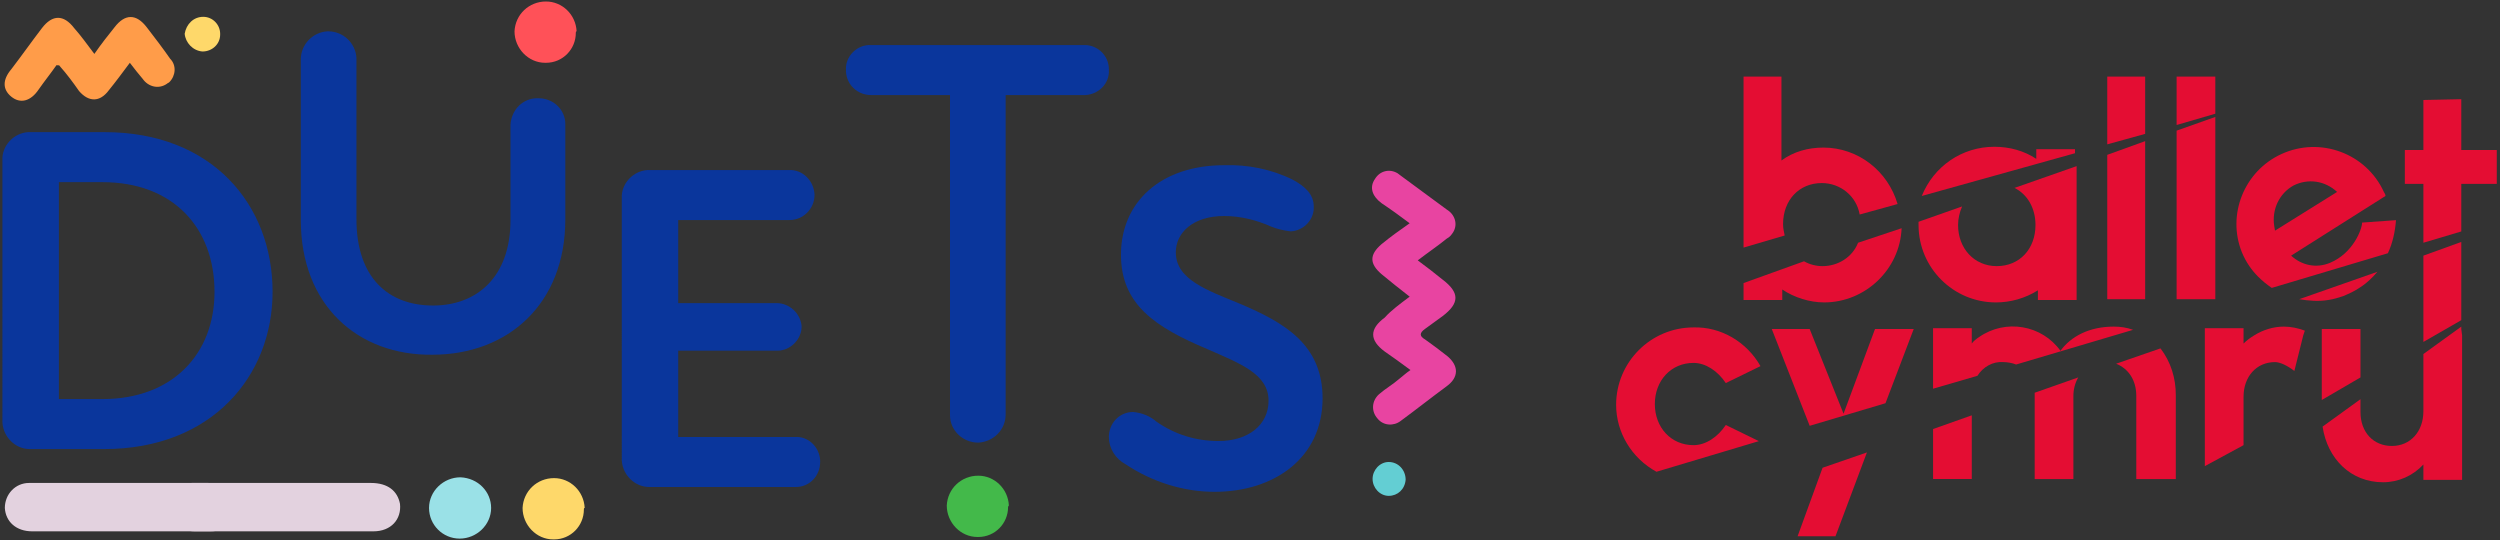 <?xml version="1.0" encoding="utf-8"?>
<!-- Generator: Adobe Illustrator 25.2.0, SVG Export Plug-In . SVG Version: 6.00 Build 0)  -->
<svg version="1.1" id="Layer_1" xmlns="http://www.w3.org/2000/svg" xmlns:xlink="http://www.w3.org/1999/xlink" x="0px" y="0px"
	 viewBox="0 0 310 67" style="enable-background:new 0 0 310 67;" xml:space="preserve">
<rect x="0" y="0" width="310" height="67" fill="#333333" stroke="none"/>
<style type="text/css">
	.st0{fill:#FFFFFF;}
	.st1{fill:#9AE1E7;}
	.st2{fill:#FED86A;}
	.st3{fill:#0A369C;}
	.st4{fill:#E3D2DF;}
	.st5{fill:#FF5158;}
	.st6{fill:#43B94A;}
	.st7{fill:#FF9C49;}
	.st8{fill:#E844A1;}
	.st9{fill:#63CED3;}
	.st10{fill:none;}
	.st11{fill:#E40D33;}
</style>
<g>
	<g id="Group_8750" transform="translate(0 0.186)">
		<path id="Path_4417_1_" class="st0" d="M66.3,28.1l-0.1-0.1L66.3,28.1z"/>
		<path id="Path_4418" class="st1" d="M57.1,59c-2.1,0-3.9,1.7-3.9,3.8c0,0,0,0,0,0c0,2.1,1.7,3.8,3.8,3.8h0c2.1,0,3.9-1.7,3.9-3.8
			C60.9,60.8,59.3,59.1,57.1,59L57.1,59"/>
		<path id="Path_4419" class="st2" d="M72.4,63c0,2-1.6,3.7-3.7,3.7c0,0-0.1,0-0.1,0c-2.1,0-3.8-1.8-3.8-3.9c0,0,0,0,0,0
			c0.1-2.1,1.8-3.7,3.9-3.7c2,0,3.7,1.6,3.8,3.7C72.4,62.8,72.4,62.9,72.4,63"/>
		<path id="Path_4420" class="st3" d="M33.8,36c0,10.4-7.5,19.5-20.9,19.5H3.7c-1.8,0-3.3-1.5-3.4-3.3c0,0,0-0.1,0-0.1V19.7
			c-0.1-1.8,1.4-3.4,3.2-3.5c0,0,0.1,0,0.1,0H13C26.3,16.2,33.8,25.2,33.8,36 M26.6,36c0-7.9-5.1-13.6-13.9-13.6H7.3v26.9h5.4
			C21.4,49.3,26.6,43.7,26.6,36"/>
		<path id="Path_4421" class="st3" d="M37.3,27.1V7.2c0-1.9,1.5-3.4,3.3-3.5c0,0,0.1,0,0.1,0c1.9,0,3.4,1.5,3.5,3.3c0,0,0,0.1,0,0.1
			V27c0,7.3,4,10.7,9.5,10.7c5.4,0,9.6-3.5,9.6-10.6V15.3c0.1-1.9,1.6-3.4,3.5-3.3c1.8,0,3.3,1.4,3.3,3.2c0,0,0,0,0,0v11.8
			c0,10.6-7.2,16.8-16.5,16.8C44.4,43.9,37.3,37.7,37.3,27.1"/>
		<path id="Path_4422" class="st3" d="M101.7,57.1c0,1.7-1.3,3.1-3,3.1c0,0-0.1,0-0.1,0H80.5c-1.8,0-3.3-1.5-3.4-3.3
			c0,0,0-0.1,0-0.1V24.4c-0.1-1.8,1.4-3.4,3.2-3.5c0,0,0.1,0,0.1,0h17.4c1.7-0.1,3.1,1.3,3.2,3c0,0,0,0.1,0,0.1
			c0,1.7-1.4,3.1-3.1,3.1c0,0-0.1,0-0.1,0H84.1v10.3h12.2c1.6,0,3,1.3,3.1,2.9c0,0,0,0,0,0c0,1.6-1.4,3-3,3c0,0,0,0,0,0H84.1v10.7
			h14.5c1.6-0.1,3,1.2,3.1,2.9C101.7,57,101.7,57.1,101.7,57.1"/>
		<path id="Path_4423" class="st3" d="M137.5,8.5c0.1,1.6-1.2,3-2.9,3.1c0,0-0.1,0-0.1,0h-9.8v39.6c0,1.9-1.5,3.4-3.4,3.5
			c0,0,0,0,0,0c-1.9,0-3.5-1.5-3.5-3.4c0,0,0,0,0-0.1V11.6h-9.8c-1.6,0-3-1.2-3.1-2.9c0-0.1,0-0.1,0-0.2c-0.1-1.6,1.2-3,2.8-3.1
			c0.1,0,0.1,0,0.2,0h26.6c1.6,0,3,1.3,3,3C137.5,8.4,137.5,8.5,137.5,8.5"/>
		<path id="Path_4424" class="st3" d="M139.6,57.4c-1.3-0.7-2.1-2-2.1-3.4c0-1.7,1.3-3.1,3-3.1c0,0,0,0,0,0c1.1,0.1,2.1,0.5,2.9,1.2
			c2.3,1.6,4.9,2.4,7.7,2.4c3.7,0,6.2-2,6.2-5c0-3.3-3.5-4.6-7.6-6.4c-6.4-2.7-10.7-5.5-10.7-11.7c0-6.5,4.9-11.1,12.8-11.1
			c2.9-0.1,5.9,0.5,8.5,1.8c1.5,0.8,2.6,1.8,2.6,3.3c0.1,1.6-1.2,3-2.8,3.1c0,0,0,0-0.1,0c-0.8-0.1-1.7-0.3-2.4-0.6
			c-1.8-0.8-3.8-1.3-5.8-1.3c-3.9,0-6,2.1-6,4.5c0,3.4,3.9,4.7,8,6.4c5.4,2.3,10.2,5,10.2,11.7c0,7.4-6,11.6-13.4,11.6
			C146.8,60.8,142.9,59.6,139.6,57.4"/>
		<path id="Path_4425" class="st4" d="M15,65.7c-3.7,0-7.3,0-11,0c-2,0-3.3-1.2-3.4-2.9c0-1.7,1.3-3.1,3-3.1c0.1,0,0.2,0,0.2,0
			c1.6,0,3.2,0,4.8,0c5.7,0,11.5,0,17.2,0c2.1,0,3.3,1,3.6,2.6c0.2,1.9-1.1,3.4-3.3,3.4c-1.9,0-3.7,0-5.6,0
			C18.7,65.7,16.8,65.7,15,65.7L15,65.7z"/>
		<path id="Path_4426" class="st4" d="M35.2,65.7c-3.7,0-7.3,0-11,0c-2,0-3.3-1.2-3.4-2.9c0-1.7,1.3-3.1,3-3.1c0.1,0,0.2,0,0.2,0
			c1.6,0,3.2,0,4.8,0c5.7,0,11.5,0,17.2,0c2.1,0,3.3,1,3.6,2.6c0.2,1.9-1.1,3.4-3.3,3.4c-1.9,0-3.7,0-5.6,0
			C38.9,65.7,37,65.7,35.2,65.7L35.2,65.7z"/>
		<path id="Path_4427" class="st5" d="M71.4,3.9c0,2-1.6,3.7-3.7,3.7c0,0-0.1,0-0.1,0c-2.1,0-3.8-1.8-3.8-3.9c0,0,0,0,0,0
			c0.1-2.1,1.8-3.7,3.9-3.7c2,0,3.7,1.6,3.8,3.7C71.4,3.7,71.4,3.8,71.4,3.9"/>
		<path id="Path_4428" class="st6" d="M125,62.7c0,2-1.6,3.7-3.7,3.7c0,0-0.1,0-0.1,0c-2.1,0-3.8-1.8-3.8-3.9c0,0,0,0,0,0
			c0.1-2.1,1.8-3.7,3.9-3.7c2,0,3.7,1.6,3.8,3.7C125,62.6,125,62.7,125,62.7"/>
		<path id="Path_4429" class="st7" d="M11.7,6.5c0.9-1.3,1.7-2.3,2.5-3.3c1.3-1.7,2.7-1.7,4,0c1,1.3,2,2.6,2.9,3.9
			c0.8,0.8,0.7,2.1-0.1,2.9c-0.1,0.1-0.2,0.1-0.3,0.2c-1,0.7-2.3,0.4-3-0.6c-0.5-0.6-1-1.2-1.6-2c-0.9,1.2-1.7,2.3-2.6,3.4
			c-1.1,1.5-2.5,1.5-3.7,0.1C9.1,10.1,8.3,9,7.4,8c0-0.1-0.2-0.1-0.4-0.1c-0.7,1-1.5,2-2.2,3c-1,1.5-2.3,1.8-3.4,0.9
			c-1.1-0.9-1.1-2.1,0-3.4c1.3-1.7,2.5-3.4,3.8-5.1s2.7-1.7,4,0C10,4.2,10.8,5.3,11.7,6.5"/>
		<path id="Path_4430" class="st2" d="M25.2,1.9c1.2,0,2.1,1,2.1,2.1c0,0,0,0.1,0,0.1c0,1.2-1,2.1-2.2,2.1C23.9,6.1,23,5.1,22.9,4
			C23.1,2.8,24,1.9,25.2,1.9"/>
		<path id="Path_4431" class="st8" d="M174.8,36.6c-1.3-1-2.4-1.9-3.5-2.8c-1.5-1.3-1.5-2.4,0-3.7c1.1-0.9,2.2-1.7,3.5-2.6
			c-1.2-0.9-2.3-1.7-3.5-2.5c-1.2-0.9-1.5-2-0.8-3c0.6-1,1.8-1.3,2.8-0.7c0.1,0.1,0.3,0.2,0.4,0.3c1.9,1.4,3.8,2.8,5.7,4.2
			c1,0.6,1.4,1.8,0.8,2.8c-0.2,0.3-0.4,0.6-0.8,0.8c-1.1,0.9-2.3,1.7-3.6,2.7c1.1,0.8,2.1,1.6,3.1,2.4c2.1,1.6,2.1,2.9,0,4.5
			c-0.7,0.5-1.5,1.1-2.2,1.6c-0.7,0.5-0.7,0.9,0,1.3c1,0.7,1.9,1.4,2.8,2.1c1.4,1.2,1.4,2.6-0.1,3.7c-1.9,1.4-3.8,2.9-5.7,4.3
			c-0.9,0.7-2.2,0.6-2.9-0.3c-0.8-0.9-0.7-2.2,0.2-3c0,0,0,0,0,0c0.8-0.7,1.7-1.2,2.5-1.9c0.4-0.3,0.8-0.7,1.4-1.1
			c-1.2-0.9-2.2-1.6-3.2-2.3c-1.9-1.4-1.9-2.8,0-4.2C172.5,38.3,173.6,37.5,174.8,36.6"/>
		<path id="Path_4432" class="st9" d="M172.2,61.3c-1.1,0-2-1-2-2.1c0-1.1,0.9-2.1,2-2.1c1.2,0,2.1,1,2.1,2.2c0,0,0,0,0,0
			C174.2,60.5,173.3,61.3,172.2,61.3"/>
	</g>
	<g>
		<path class="st10" d="M226,33c2.8,0,4.8-2.2,4.8-5.1s-2-5.1-4.8-5.1c-2.8,0-4.8,2.2-4.8,5.1S223.2,33,226,33z"/>
		<path class="st10" d="M247.5,33c2.8,0,4.8-2.2,4.8-5.1s-2-5.1-4.8-5.1s-4.8,2.2-4.8,5.1S244.7,33,247.5,33z"/>
		<path class="st11" d="M205.4,58.5l12.7-3.8l-4.1-2c-1,1.5-2.5,2.5-4,2.5c-2.8,0-4.8-2.2-4.8-5.1s2-5.1,4.8-5.1c1.5,0,3,1,4,2.5
			l4.3-2.1c-1.7-3-4.9-4.9-8.3-4.8c-5.3,0-9.6,4.3-9.6,9.6C200.4,53.6,202.3,56.8,205.4,58.5L205.4,58.5z"/>
		<path class="st11" d="M221.3,29.2c-0.1-0.5-0.2-0.9-0.2-1.4c0-3,2-5.1,4.8-5.1c2.3,0,4.3,1.6,4.7,3.9l4.7-1.3
			c-1.2-4.1-4.9-7-9.2-7c-1.9,0-3.7,0.5-5.2,1.6V9.5h-4.7v21.2L221.3,29.2z"/>
		<path class="st11" d="M230.4,30.1c-0.7,1.8-2.5,2.9-4.4,2.9c-0.8,0-1.6-0.2-2.3-0.6l-7.5,2.7v2.1h4.8v-1.3c1.5,1,3.4,1.6,5.2,1.6
			c5.1,0,9.4-4.1,9.6-9.2L230.4,30.1z"/>
		<path class="st11" d="M257.3,19v-0.5h-4.8v1.2c-1.5-1-3.3-1.5-5.2-1.5c-4,0-7.5,2.4-9,6.1L257.3,19z"/>
		<path class="st11" d="M249.8,23.3c1.6,0.8,2.6,2.5,2.6,4.6c0,3-2,5.1-4.8,5.1c-2.8,0-4.8-2.2-4.8-5.1c0-0.8,0.2-1.6,0.5-2.3
			l-5.4,1.9c0,0.1,0,0.3,0,0.4c0,5.3,4.3,9.6,9.6,9.6c1.8,0,3.6-0.5,5.2-1.5v1.2h4.8V20.6L249.8,23.3z"/>
		<polygon class="st11" points="266,16.6 266,9.5 261.3,9.5 261.3,17.9 		"/>
		<polygon class="st11" points="261.3,19.2 261.3,37.1 266,37.1 266,17.5 		"/>
		<polygon class="st11" points="269.9,16.2 269.9,37.1 273.5,37.1 274.7,37.1 274.7,14.5 		"/>
		<polygon class="st11" points="274.7,14.1 274.7,9.5 269.9,9.5 269.9,15.5 		"/>
		<polygon class="st11" points="233.8,50 237.3,40.8 232.5,40.8 228.6,51.3 224.4,40.8 219.7,40.8 224.4,52.8 		"/>
		<polygon class="st11" points="226,58 222.9,66.5 227.6,66.5 231.5,56.1 		"/>
		<path class="st11" d="M245.2,46.6c0.7-1.1,1.9-1.8,3.2-1.7c0.5,0,1.1,0.1,1.6,0.3l14.5-4.3c-0.8-0.3-1.6-0.4-2.4-0.4
			c-3,0-5.3,1.2-6.6,3c-2.3-3.2-6.8-4-10.1-1.7c-0.3,0.2-0.7,0.5-0.9,0.8v-1.9h-4.8v7.5L245.2,46.6z"/>
		<path class="st11" d="M262.4,45.1c1.5,0.6,2.5,2,2.5,4v10.3h4.9V49c0-2.1-0.6-4.1-1.9-5.8L262.4,45.1z"/>
		<polygon class="st11" points="239.7,53.2 239.7,59.4 244.5,59.4 244.5,51.5 		"/>
		<path class="st11" d="M252.3,48.7c0,0.1,0,0.3,0,0.4v10.3h4.8V49.1c0-0.8,0.2-1.6,0.6-2.3L252.3,48.7z"/>
		<path class="st11" d="M280,34.3c0.5,0.5,1.1,1,1.7,1.4l14.4-4.3c0.6-1.3,0.9-2.7,1-4.1l-4.2,0.3c0,0.8-1.1,3.8-4,5
			c-1.7,0.7-3.5,0.3-4.8-0.9l11.7-7.4c0-0.2-0.1-0.3-0.2-0.5c-2.2-4.8-7.9-6.9-12.7-4.7c-4.6,2.1-6.8,7.5-4.9,12.2
			C278.5,32.5,279.2,33.5,280,34.3z M284.4,23c1.8-0.9,3.9-0.6,5.4,0.8l-7.7,4.8l-0.1-0.6C281.7,26,282.6,24,284.4,23z"/>
		<path class="st11" d="M285.1,37.1c1.2,0.2,2.4,0.3,3.6,0.1c0.7-0.1,1.3-0.3,1.9-0.5c0.7-0.3,1.4-0.6,2.1-1.1
			c0.8-0.5,1.5-1.2,2.1-1.9L285.1,37.1z"/>
		<polygon class="st11" points="300.5,30.1 305.2,28.7 305.2,22.8 309.6,22.8 309.6,18.6 305.2,18.6 305.2,12.3 300.5,12.4 
			300.5,18.6 298.2,18.6 298.2,22.8 300.5,22.8 		"/>
		<path class="st11" d="M278.2,55.2v-6c0-2.5,1.6-4.3,3.9-4.3c0.6,0,1.5,0.4,2.4,1.1l1.1-4.4l0.2-0.6c-0.8-0.3-1.7-0.5-2.6-0.5
			c-1.3,0-2.6,0.4-3.7,1.1c-0.5,0.3-0.9,0.6-1.3,1v-1.9h-4.8v17.1L278.2,55.2z"/>
		<polygon class="st11" points="300.5,42.4 305.2,39.7 305.2,30 300.5,31.7 300.5,41.6 300.5,41.6 		"/>
		<polygon class="st11" points="292.7,46.8 292.7,41.6 292.7,40.8 287.9,40.8 287.9,41.6 287.9,49.6 		"/>
		<path class="st11" d="M305.2,40.8v-0.3l-4.7,3.4V51c0,2.5-1.6,4.3-3.9,4.3s-3.9-1.7-3.9-4.2v-1.6l-4.7,3.4c0.6,4,3.5,6.9,7.5,6.9
			c1.9,0,3.7-0.8,5-2.2v1.9h4.8V41.6l0,0L305.2,40.8z"/>
	</g>
</g>
</svg>
